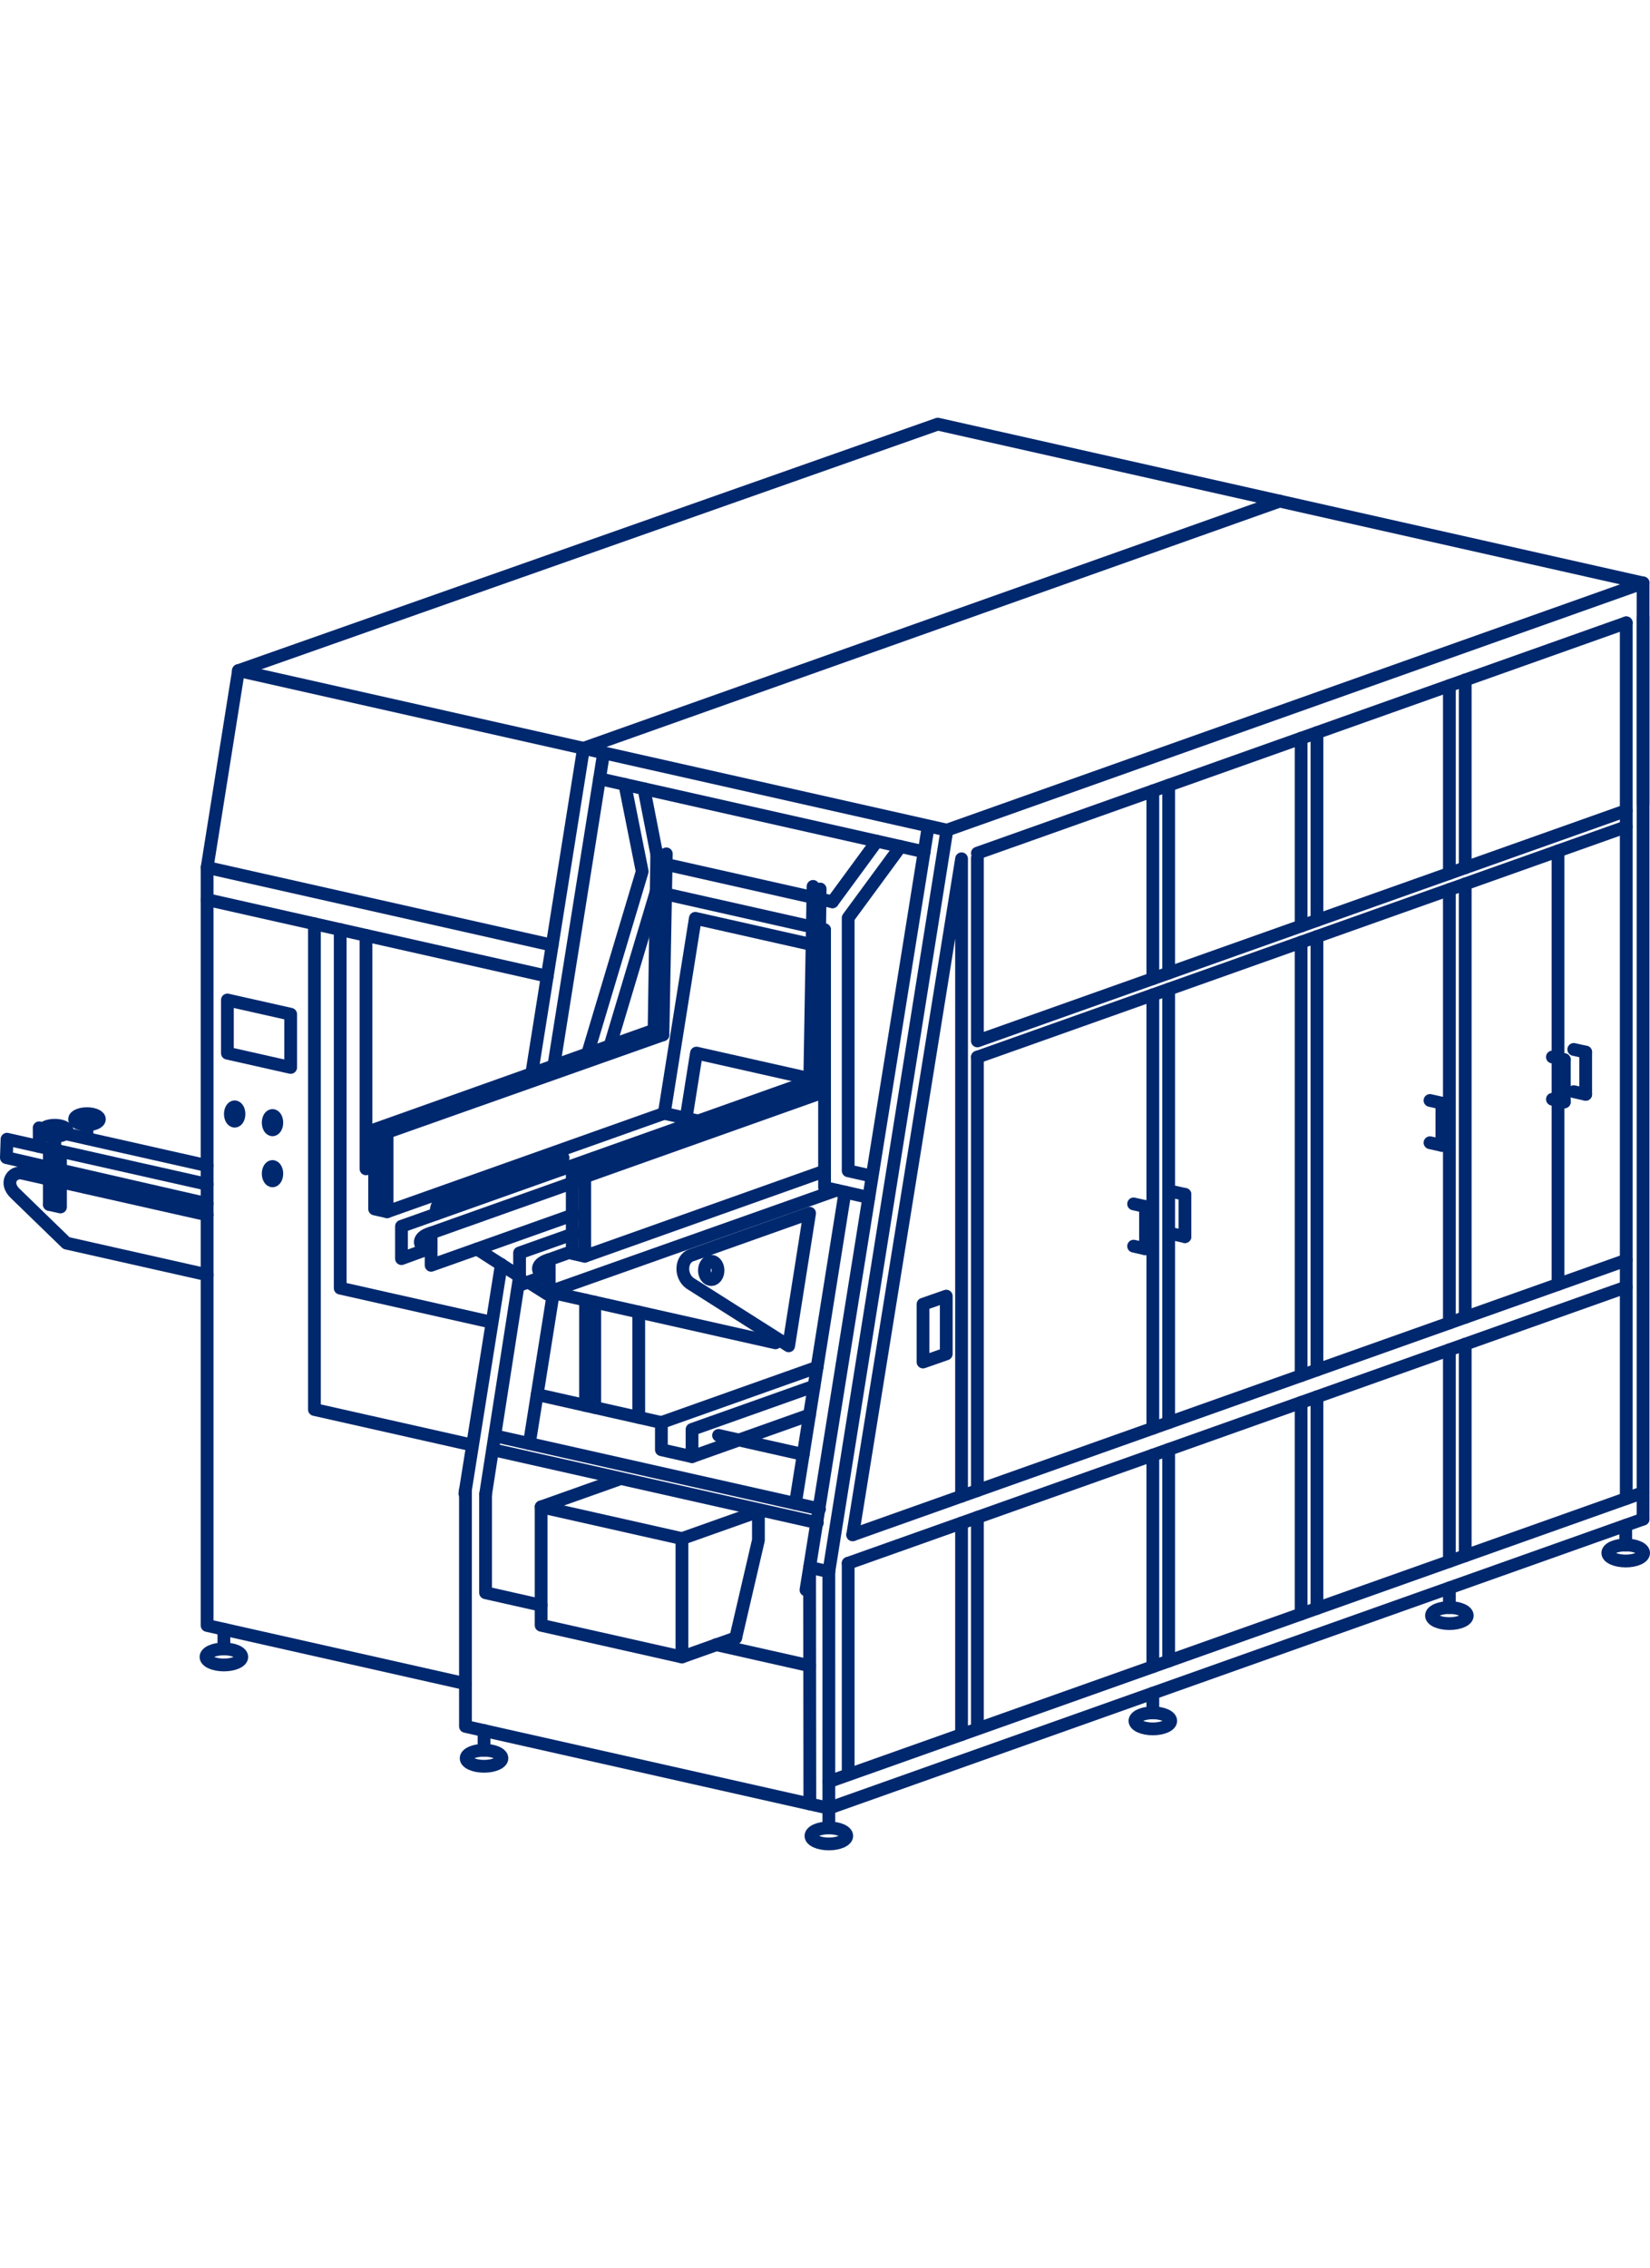 <?xml version="1.0" encoding="UTF-8"?>
<!DOCTYPE svg PUBLIC "-//W3C//DTD SVG 1.1//EN" "http://www.w3.org/Graphics/SVG/1.1/DTD/svg11.dtd">
<!-- Creator: CorelDRAW 2020 (64-Bit) -->
<svg xmlns="http://www.w3.org/2000/svg" xml:space="preserve" width="131px" height="180px" version="1.1" style="shape-rendering:geometricPrecision; text-rendering:geometricPrecision; image-rendering:optimizeQuality; fill-rule:evenodd; clip-rule:evenodd"
viewBox="0 0 4548.06 3947.22"
 xmlns:xlink="http://www.w3.org/1999/xlink"
 xmlns:xodm="http://www.corel.com/coreldraw/odm/2003">
 <defs>
  <style type="text/css">
   <![CDATA[
    .str0 {stroke:#00286E;stroke-width:35.2;stroke-linecap:round;stroke-linejoin:round;stroke-miterlimit:22.926}
    .fil0 {fill:none}
   ]]>
  </style>
 </defs>
 <g id="Слой_x0020_1">
  <g id="_2092534575552">
   <line class="fil0 str0" x1="2284.63" y1="3831.23" x2="4528.93" y2= "3034.67" />
   <line class="fil0 str0" x1="2284.6" y1="3758.12" x2="4528.93" y2= "2961.58" />
   <line class="fil0 str0" x1="2284.63" y1="3831.23" x2="2284.6" y2= "3179.43" />
   <path class="fil0 str0" d="M2694.1 1761.68l1788.48 -634.75m46.34 -671.68l0.01 2579.43"/>
   <line class="fil0 str0" x1="2337.91" y1="3156.22" x2="4482.57" y2= "2395.06" />
   <line class="fil0 str0" x1="2650.45" y1="3628.28" x2="2650.45" y2= "3045.29" />
   <line class="fil0 str0" x1="2694.1" y1="3597.82" x2="2694.1" y2= "3029.8" />
   <line class="fil0 str0" x1="3177.68" y1="3441.16" x2="3177.68" y2= "2858.17" />
   <line class="fil0 str0" x1="3221.33" y1="2842.68" x2="3221.33" y2= "3425.66" />
   <line class="fil0 str0" x1="3586.38" y1="2713.12" x2="3586.38" y2= "3296.11" />
   <line class="fil0 str0" x1="3630.02" y1="2697.63" x2="3630.02" y2= "3280.62" />
   <line class="fil0 str0" x1="3995.07" y1="2568.06" x2="3995.07" y2= "3151.05" />
   <line class="fil0 str0" x1="4038.72" y1="2552.59" x2="4038.72" y2= "3135.56" />
   <line class="fil0 str0" x1="2350.39" y1="3077.85" x2="4482.57" y2= "2321.13" />
   <line class="fil0 str0" x1="2285.33" y1="3174.88" x2="2610.04" y2= "1136.29" />
   <polyline class="fil0 str0" points="2284.63,3831.23 2232.27,3819.44 2231.56,3167.5 2284.6,3179.43 "/>
   <line class="fil0 str0" x1="2557.99" y1="1129.25" x2="2221.58" y2= "3229.75" />
   <polyline class="fil0 str0" points="2350.39,3077.85 2650.45,1215.2 2650.45,2971.36 "/>
   <line class="fil0 str0" x1="2694.1" y1="1761.68" x2="2694.1" y2= "2955.87" />
   <line class="fil0 str0" x1="3177.68" y1="1590.04" x2="3177.68" y2= "2784.23" />
   <line class="fil0 str0" x1="3221.33" y1="1574.55" x2="3221.33" y2= "2768.74" />
   <line class="fil0 str0" x1="3586.38" y1="1445" x2="3586.38" y2= "2639.19" />
   <line class="fil0 str0" x1="3630.02" y1="1429.5" x2="3630.02" y2= "2623.69" />
   <line class="fil0 str0" x1="3995.07" y1="1299.94" x2="3995.07" y2= "2494.13" />
   <line class="fil0 str0" x1="4038.72" y1="1284.46" x2="4038.72" y2= "2478.65" />
   <polyline class="fil0 str0" points="2694.1,1212.78 2694.1,1717.1 4482.57,1082.34 "/>
   <line class="fil0 str0" x1="3177.68" y1="1028.08" x2="3177.68" y2= "1545.47" />
   <line class="fil0 str0" x1="3221.35" y1="1012.59" x2="3221.35" y2= "1529.97" />
   <line class="fil0 str0" x1="3586.4" y1="883.04" x2="3586.4" y2= "1400.42" />
   <line class="fil0 str0" x1="3630.04" y1="867.54" x2="3630.04" y2= "1384.93" />
   <line class="fil0 str0" x1="3995.09" y1="737.98" x2="3995.09" y2= "1255.37" />
   <line class="fil0 str0" x1="4038.74" y1="722.49" x2="4038.74" y2= "1239.88" />
   <line class="fil0 str0" x1="4528.95" y1="548.5" x2="4528.95" y2= "1065.89" />
   <line class="fil0 str0" x1="2694.1" y1="1199.71" x2="4482.58" y2= "564.97" />
   <polyline class="fil0 str0" points="1283,2953.97 1283,3605.74 2232.27,3819.44 "/>
   <polyline class="fil0 str0" points="1491.57,3327.1 1491.57,3000.92 1879.67,3088.29 1879.67,3414.47 1491.57,3327.1 "/>
   <polyline class="fil0 str0" points="1338.44,2966.45 1338.44,3237.49 1491.57,3271.96 "/>
   <line class="fil0 str0" x1="1973.68" y1="3380.49" x2="2231.56" y2= "3438.55" />
   <line class="fil0 str0" x1="1879.67" y1="3414.47" x2="2027.87" y2= "3361.87" />
   <polyline class="fil0 str0" points="1879.67,3088.29 2090.51,3013.46 2090.51,3092.69 2027.87,3361.87 "/>
   <line class="fil0 str0" x1="2252.9" y1="3044.69" x2="1358.07" y2= "2843.25" />
   <line class="fil0 str0" x1="2258.98" y1="3006.51" x2="1364.15" y2= "2805.07" />
   <path class="fil0 str0" d="M1281.39 2964.04l100.53 -631.1m85.55 -537.11l140.97 -885.02"/>
   <path class="fil0 str0" d="M1338.44 2966.45l93.69 -601.7m94.53 -579.82l136.95 -859.87"/>
   <line class="fil0 str0" x1="2337.91" y1="3156.22" x2="2337.91" y2= "3725.47" />
   <line class="fil0 str0" x1="2610.04" y1="1136.29" x2="4528.92" y2= "455.24" />
   <line class="fil0 str0" x1="657.32" y1="696.7" x2="2610.04" y2= "1136.29" />
   <polyline class="fil0 str0" points="1283,3487.99 570.9,3327.68 570.9,1239.15 657.32,696.7 "/>
   <line class="fil0 str0" x1="1652.55" y1="994.62" x2="2547.28" y2= "1196.04" />
   <line class="fil0 str0" x1="570.9" y1="1239.15" x2="1522.05" y2= "1453.26" />
   <line class="fil0 str0" x1="570.9" y1="1327.69" x2="1508.43" y2= "1538.75" />
   <polyline class="fil0 str0" points="1283,2826.34 866.65,2732.62 866.65,1394.28 "/>
   <polyline class="fil0 str0" points="4528.92,455.24 2584.91,17.6 657.32,696.7 "/>
   <line class="fil0 str0" x1="1608.45" y1="910.82" x2="3527.35" y2= "229.77" />
   <polyline class="fil0 str0" points="2394.77,2087.64 2337.91,2074.84 2337.91,1378 2482.31,1181.42 "/>
   <path class="fil0 str0" d="M2394.77 2148.36l-121.95 -27.45 0 -710.18m21.73 -76.95l122.66 -167.01"/>
   <path class="fil0 str0" d="M1681.49 1730.32l127.07 -424.1m6.25 -80.45l-39.83 -203.59"/>
   <polyline class="fil0 str0" points="1619.95,1751.62 1770.2,1250.19 1722.33,1010.34 "/>
   <line class="fil0 str0" x1="1814.81" y1="1225.77" x2="2294.56" y2= "1333.78" />
   <line class="fil0 str0" x1="1808.56" y1="1306.22" x2="2272.82" y2= "1410.73" />
   <polyline class="fil0 str0" points="626.8,1750.84 626.8,1604.27 801.2,1643.53 801.2,1790.11 626.8,1750.84 "/>
   <path class="fil0 str0" d="M646.87 1898.65c6.56,0 11.87,8.86 11.87,19.8 0,10.94 -5.32,19.8 -11.87,19.8 -6.56,0 -11.87,-8.86 -11.87,-19.8 0,-10.94 5.32,-19.8 11.87,-19.8"/>
   <path class="fil0 str0" d="M751.14 1922.43c6.56,0 11.87,8.86 11.87,19.8 0,10.94 -5.32,19.8 -11.87,19.8 -6.56,0 -11.87,-8.86 -11.87,-19.8 0,-10.94 5.32,-19.8 11.87,-19.8"/>
   <path class="fil0 str0" d="M751.14 2063.03c6.56,0 11.87,8.86 11.87,19.8 0,10.94 -5.32,19.8 -11.87,19.8 -6.56,0 -11.87,-8.86 -11.87,-19.8 0,-10.94 5.32,-19.8 11.87,-19.8"/>
   <line class="fil0 str0" x1="4482.58" y1="564.97" x2="4482.58" y2= "2978.02" />
   <line class="fil0 str0" x1="2284.63" y1="3831.23" x2="2284.63" y2= "3885.4" />
   <path class="fil0 str0" d="M2284.63 3885.4c27.26,0 49.36,9.9 49.36,22.11 0,12.21 -22.1,22.11 -49.36,22.11 -27.26,0 -49.36,-9.9 -49.36,-22.11 0,-12.21 22.1,-22.11 49.36,-22.11"/>
   <line class="fil0 str0" x1="3177.68" y1="3514.25" x2="3177.68" y2= "3568.42" />
   <path class="fil0 str0" d="M3177.68 3568.42c27.26,0 49.36,9.9 49.36,22.11 0,12.21 -22.1,22.11 -49.36,22.11 -27.26,0 -49.36,-9.9 -49.36,-22.11 0,-12.21 22.1,-22.11 49.36,-22.11"/>
   <line class="fil0 str0" x1="3995.07" y1="3224.15" x2="3995.07" y2= "3278.32" />
   <path class="fil0 str0" d="M3995.07 3278.32c27.26,0 49.36,9.9 49.36,22.11 0,12.21 -22.1,22.11 -49.36,22.11 -27.26,0 -49.36,-9.9 -49.36,-22.11 0,-12.21 22.1,-22.11 49.36,-22.11"/>
   <line class="fil0 str0" x1="4481.1" y1="3051.66" x2="4481.1" y2= "3105.83" />
   <path class="fil0 str0" d="M4481.1 3105.83c27.26,0 49.36,9.9 49.36,22.11 0,12.21 -22.1,22.11 -49.36,22.11 -27.26,0 -49.36,-9.9 -49.36,-22.11 0,-12.21 22.1,-22.11 49.36,-22.11"/>
   <line class="fil0 str0" x1="1491.57" y1="3000.92" x2="1702.41" y2= "2926.09" />
   <path class="fil0 str0" d="M570.9 2196.27l-509.66 -114.73c-25.99,-5.85 -51.97,26.41 -17.23,57.72l139.02 134.88 387.87 87.32"/>
   <polyline class="fil0 str0" points="570.9,2165.36 17.59,2038.63 19.35,1987.88 570.9,2112.05 "/>
   <polyline class="fil0 str0" points="108.31,2007.91 107.98,1956.43 570.9,2060.65 "/>
   <line class="fil0 str0" x1="136.06" y1="2167.68" x2="136.06" y2= "2029.07" />
   <polyline class="fil0 str0" points="136.06,2167.68 166.76,2174.6 166.76,2035.99 "/>
   <line class="fil0 str0" x1="1334.21" y1="3617.27" x2="1334.21" y2= "3671.44" />
   <path class="fil0 str0" d="M1334.21 3671.44c27.26,0 49.36,9.9 49.36,22.11 0,12.21 -22.1,22.11 -49.36,22.11 -27.26,0 -49.36,-9.9 -49.36,-22.11 0,-12.21 22.1,-22.11 49.36,-22.11"/>
   <line class="fil0 str0" x1="617.12" y1="3338.07" x2="617.12" y2= "3392.25" />
   <path class="fil0 str0" d="M617.12 3392.25c27.26,0 49.36,9.9 49.36,22.11 0,12.21 -22.1,22.11 -49.36,22.11 -27.26,0 -49.36,-9.9 -49.36,-22.11 0,-12.21 22.1,-22.11 49.36,-22.11"/>
   <line class="fil0 str0" x1="151" y1="2017.53" x2="151" y2= "1980.03" />
   <path class="fil0 str0" d="M151 1980.03c18.87,0 34.17,-6.85 34.17,-15.3 0,-8.46 -15.3,-15.31 -34.17,-15.31 -18.87,0 -34.17,6.85 -34.17,15.31 0,8.45 15.3,15.3 34.17,15.3"/>
   <line class="fil0 str0" x1="239.74" y1="1985.58" x2="239.74" y2= "1948.08" />
   <path class="fil0 str0" d="M239.74 1948.08c18.87,0 34.17,-6.85 34.17,-15.3 0,-8.46 -15.3,-15.31 -34.17,-15.31 -18.87,0 -34.17,6.85 -34.17,15.31 0,8.45 15.3,15.3 34.17,15.3"/>
   <polyline class="fil0 str0" points="2272.82,2075.52 1611.72,2310.36 1611.71,2091.61 2253.51,1863.7 "/>
   <line class="fil0 str0" x1="2231.56" y1="1850.37" x2="2241.12" y2= "1291.26" />
   <polyline class="fil0 str0" points="1611.72,2310.36 1577.38,2302.64 1577.37,2083.88 2231.56,1850.37 "/>
   <polyline class="fil0 str0" points="1830.97,1916.58 1066.98,2187.74 1066.97,1968.98 1827.36,1700.19 "/>
   <polyline class="fil0 str0" points="1066.98,2187.74 1032.64,2180.01 1032.63,1961.26 1802.89,1687.25 "/>
   <path class="fil0 str0" d="M2173.89 2557.13l57.67 -365.27 -326.51 115.89c-28.34,10.05 -31.5,56.42 -3.05,77.09l271.89 172.29"/>
   <path class="fil0 str0" d="M1188.32 2246.3c-45.78,12.58 -31.09,43.39 -7.54,43.5l-74.17 27.07 -0.01 -88.97 1109.97 -393.94"/>
   <polyline class="fil0 str0" points="1582.56,2195.36 1188.33,2335.27 1188.32,2246.3 1614.01,2095.23 "/>
   <path class="fil0 str0" d="M1513.84 2319.58c-45.78,12.58 -31.09,43.39 -7.54,43.5l-74.17 27.07 -0.01 -88.97 152.87 -54.24"/>
   <polyline class="fil0 str0" points="2305.65,2128.31 1513.85,2408.55 1513.84,2319.58 1577.38,2297.03 "/>
   <path class="fil0 str0" d="M1314.78 2290.4l113.51 73m27.92 17.96l53.13 33.57m37.91 -343.41l4.72 -32.64 -326.51 115.89c-17.08,6.06 -25.47,20.21 -22.84,39.07"/>
   <line class="fil0 str0" x1="2137.5" y1="2548.93" x2="1513.85" y2= "2408.55" />
   <line class="fil0 str0" x1="2329.13" y1="2133.6" x2="2192.47" y2= "2991.54" />
   <line class="fil0 str0" x1="1459.09" y1="2826.43" x2="1525.24" y2= "2411.11" />
   <polyline class="fil0 str0" points="2252.27,2616.15 1823.05,2768.49 1823.05,2843.46 1907.53,2862.48 1907.53,2787.51 2244,2668.1 "/>
   <line class="fil0 str0" x1="1907.53" y1="2862.48" x2="2231.56" y2= "2747.46" />
   <line class="fil0 str0" x1="2213.98" y1="2856.49" x2="1980.64" y2= "2803.96" />
   <line class="fil0 str0" x1="1823.05" y1="2768.49" x2="1480.6" y2= "2691.4" />
   <g>
    <line class="fil0 str0" x1="3157.52" y1="2173.53" x2="3157.52" y2= "2289.94" />
    <line class="fil0 str0" x1="3124.67" y1="2166.13" x2="3157.52" y2= "2173.53" />
    <line class="fil0 str0" x1="3124.67" y1="2282.54" x2="3157.52" y2= "2289.94" />
   </g>
   <g>
    <line class="fil0 str0" x1="3266.13" y1="2139.91" x2="3266.13" y2= "2256.32" />
    <line class="fil0 str0" x1="3233.28" y1="2132.52" x2="3266.13" y2= "2139.91" />
    <line class="fil0 str0" x1="3233.28" y1="2248.93" x2="3266.13" y2= "2256.32" />
   </g>
   <g>
    <line class="fil0 str0" x1="3974.48" y1="1888.51" x2="3974.48" y2= "2004.91" />
    <line class="fil0 str0" x1="3941.64" y1="1881.11" x2="3974.48" y2= "1888.51" />
    <line class="fil0 str0" x1="3941.64" y1="1997.52" x2="3974.48" y2= "2004.91" />
   </g>
   <g>
    <line class="fil0 str0" x1="4311.87" y1="1768.77" x2="4311.87" y2= "1885.17" />
    <line class="fil0 str0" x1="4279.02" y1="1761.37" x2="4311.87" y2= "1768.77" />
    <line class="fil0 str0" x1="4279.02" y1="1877.78" x2="4311.87" y2= "1885.17" />
   </g>
   <g>
    <line class="fil0 str0" x1="4370.77" y1="1747.86" x2="4370.77" y2= "1864.27" />
    <line class="fil0 str0" x1="4337.92" y1="1740.47" x2="4370.77" y2= "1747.86" />
    <line class="fil0 str0" x1="4337.92" y1="1856.87" x2="4370.77" y2= "1864.27" />
   </g>
   <line class="fil0 str0" x1="4294.53" y1="1193.67" x2="4294.53" y2= "2387.87" />
   <line class="fil0 str0" x1="2253.51" y1="1863.71" x2="2260.66" y2= "1298.49" />
   <line class="fil0 str0" x1="1802.89" y1="1687.25" x2="1810.44" y2= "1195.9" />
   <line class="fil0 str0" x1="1827.36" y1="1700.19" x2="1836.66" y2= "1201.62" />
   <polyline class="fil0 str0" points="1924.51,1937.63 1830.97,1916.58 1916.56,1379.25 2231.57,1450.17 "/>
   <polyline class="fil0 str0" points="1891.09,1930.11 1919.69,1750.56 2231.57,1820.76 "/>
   <ellipse class="fil0 str0" cx="1960.41" cy="2349.37" rx="18.75" ry="25.32"/>
   <polyline class="fil0 str0" points="2608.29,2579.42 2608.29,2420.18 2544.22,2442.59 2544.22,2601.81 2608.29,2579.42 "/>
   <line class="fil0 str0" x1="1614.02" y1="2431.1" x2="1614.02" y2= "2721.43" />
   <line class="fil0 str0" x1="1639.28" y1="2436.78" x2="1639.28" y2= "2727.11" />
   <line class="fil0 str0" x1="1760.66" y1="2464.11" x2="1760.66" y2= "2754.44" />
   <polyline class="fil0 str0" points="1354.08,2491.93 937.74,2398.2 937.74,1410.28 "/>
   <line class="fil0 str0" x1="1008.82" y1="2069.49" x2="1008.82" y2= "1426.29" />
  </g>
 </g>
</svg>
